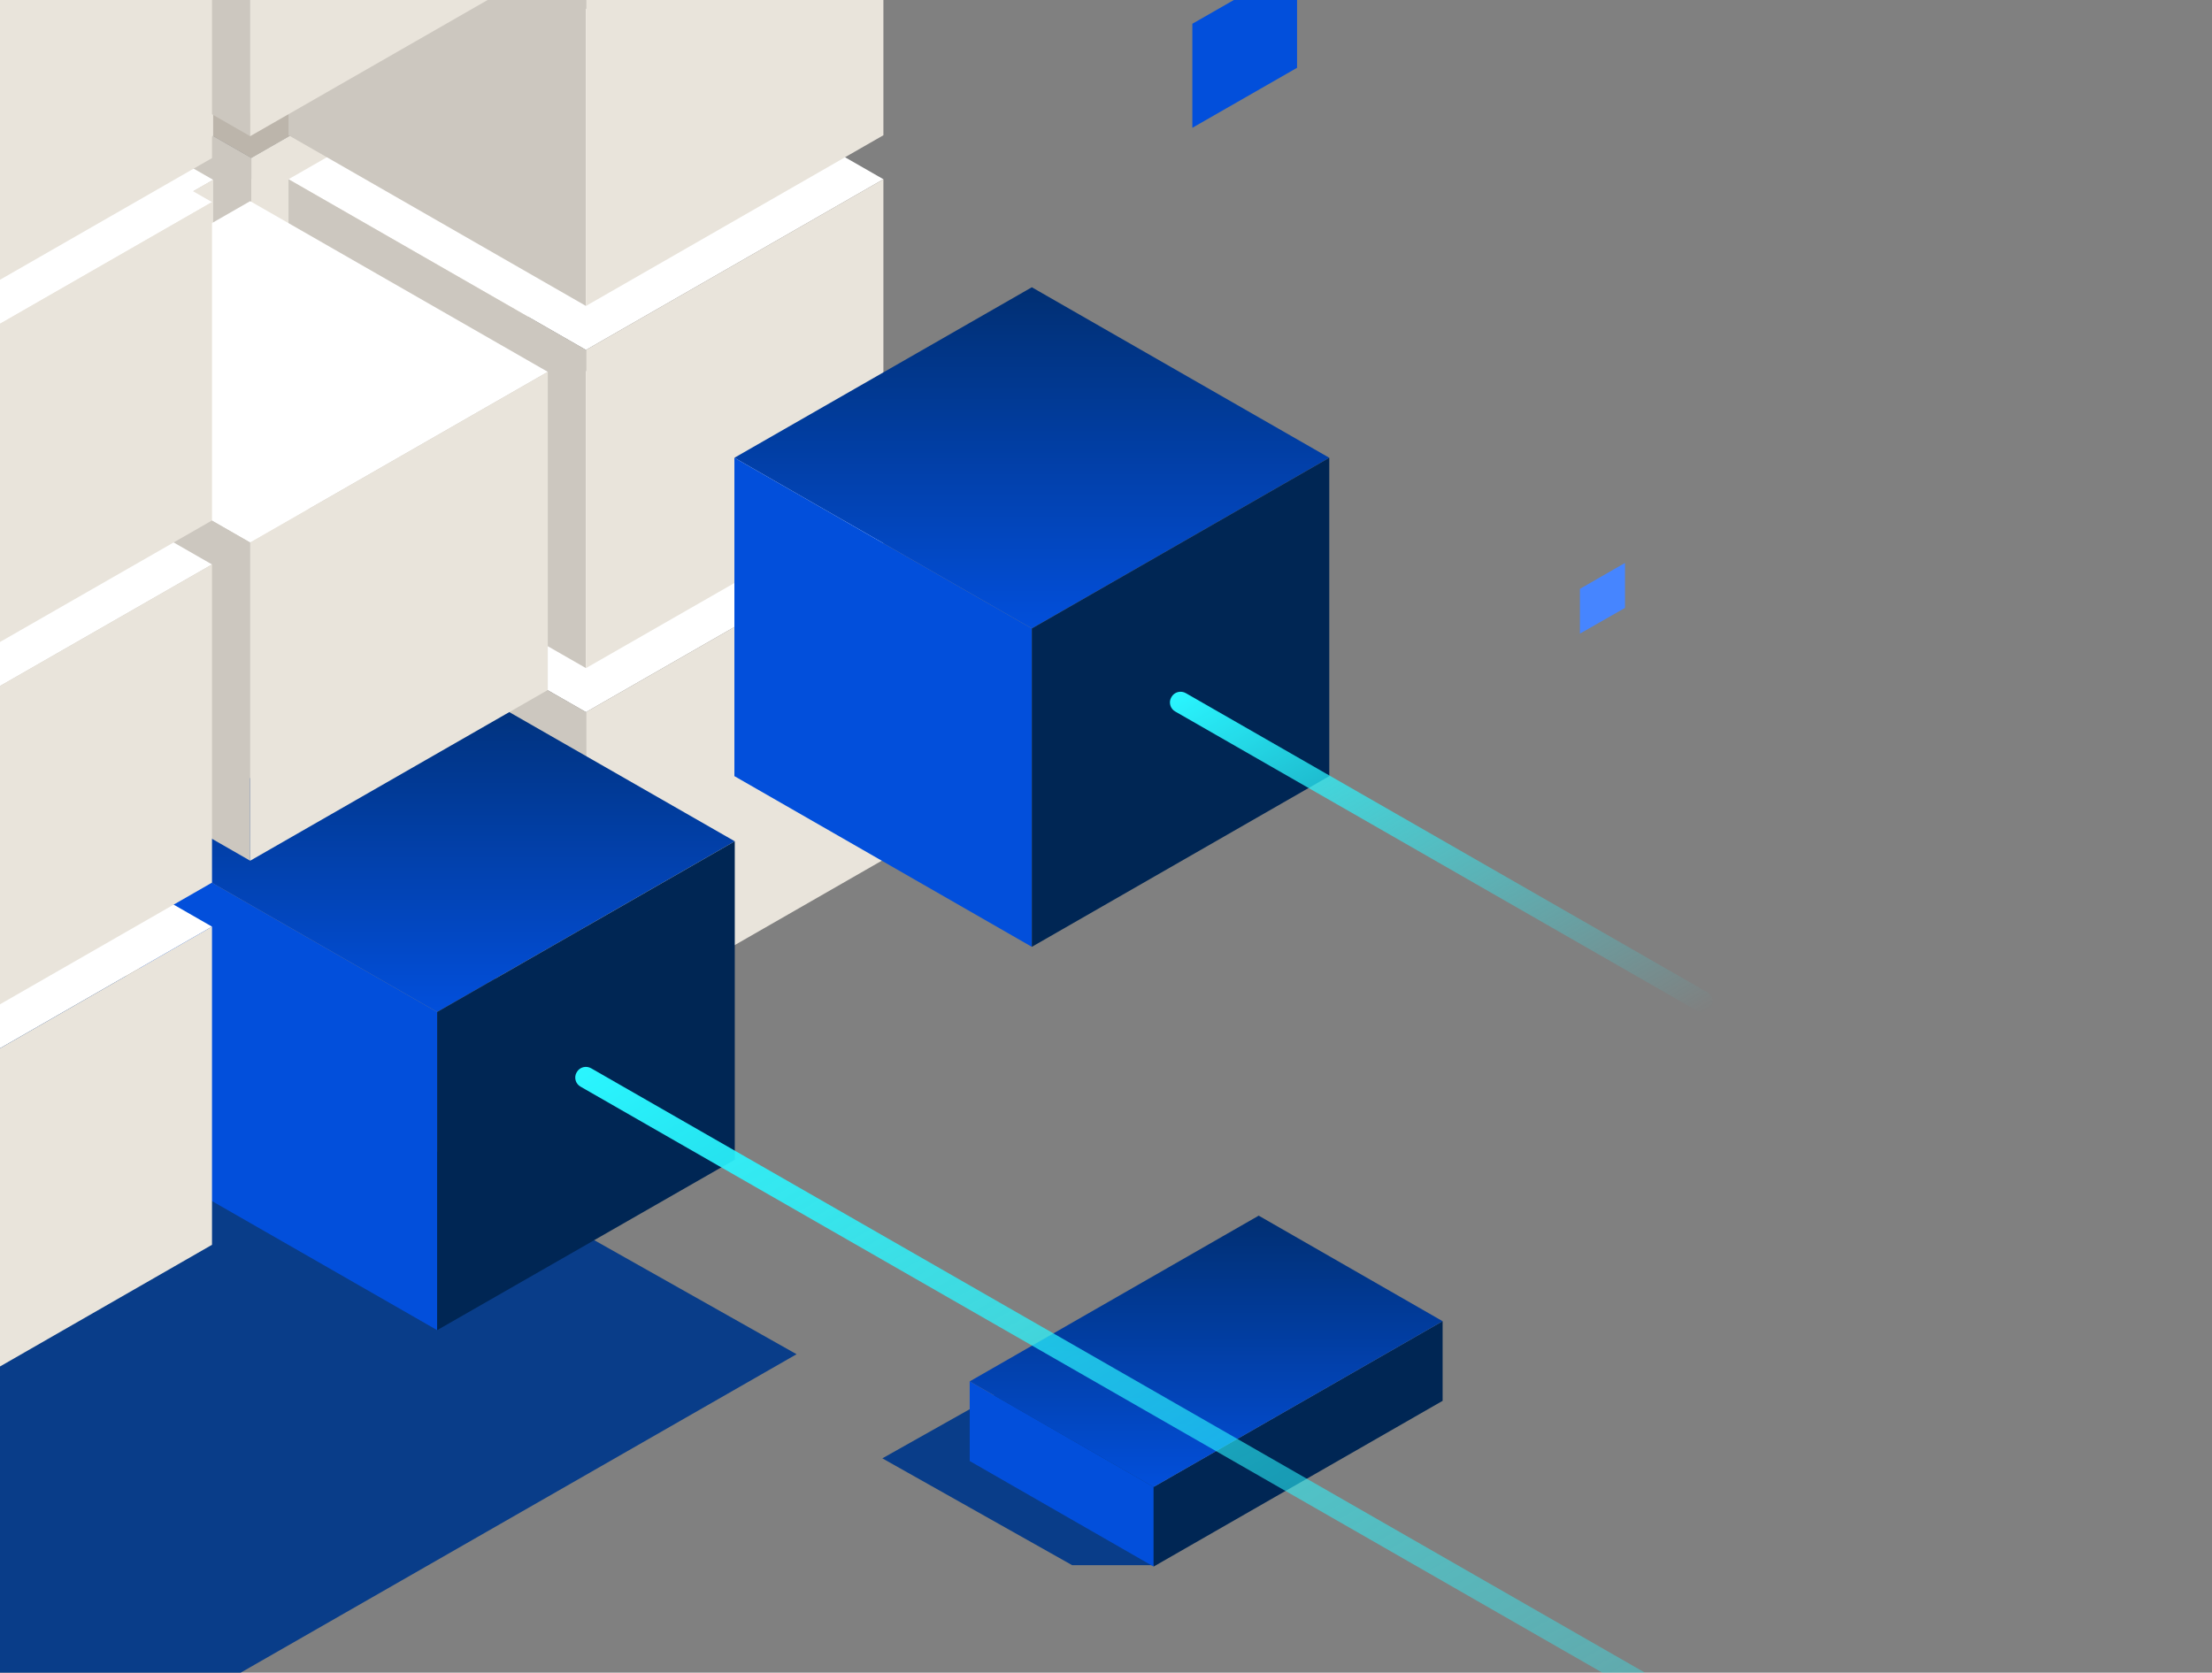 <?xml version="1.0" encoding="UTF-8"?>
<svg xmlns="http://www.w3.org/2000/svg" width="722" height="546" viewBox="0 0 722 546" fill="none">
  <rect x="0" y="0" width="722" height="546" fill="#808080" stroke="none"/>
  <path d="M-306.8 122.505L-954 493.32L-515.938 744.217H-328.653L-271.235 777.148H-175.119L-65.353 714.206L-140.617 671.582L260 442.06L-306.8 122.505Z" fill="#093D89"></path>
  <path d="M376.117 426.482L288 476.05L349.941 510.92H377L376.117 426.482Z" fill="#093D89"></path>
  <path d="M376.54 511.382L316.512 476.928V450.932L376.54 485.386V511.382Z" fill="#024FDB"></path>
  <path d="M470.872 457.276L376.541 511.381V485.386L470.872 431.28V457.276Z" fill="#002654"></path>
  <path d="M376.54 485.386L316.512 450.932L410.842 396.827L470.871 431.28L376.54 485.386Z" fill="url(#paint0_linear)"></path>
  <path d="M-27.198 107.143L-124.346 51.42L-27.198 -4.24L69.887 51.42L-27.198 107.143Z" fill="white"></path>
  <path d="M69.887 155.341L-27.198 211.001V107.143L69.887 51.42V155.341Z" fill="#E9E4DB"></path>
  <path d="M82.03 169.832L-15.055 114.109L82.03 58.386L179.115 114.109L82.03 169.832Z" fill="white"></path>
  <path d="M82.03 273.69L-15.055 217.967V114.108L82.03 169.831V273.69Z" fill="#CCC7BF"></path>
  <path d="M179.115 217.967L82.03 273.69V169.831L179.115 114.108V217.967Z" fill="#E9E4DB"></path>
  <path d="M191.26 232.457L94.175 176.797L191.26 121.074L288.345 176.797L191.26 232.457Z" fill="white"></path>
  <path d="M191.259 336.378L94.174 280.655V176.797L191.259 232.457V336.378Z" fill="#CCC7BF"></path>
  <path d="M288.345 280.655L191.26 336.378V232.457L288.345 176.797V280.655Z" fill="#E9E4DB"></path>
  <path d="M-27.574 232.644L-124.659 176.983L-27.574 121.26L69.574 176.983L-27.574 232.644Z" fill="white"></path>
  <path d="M69.573 280.842L-27.574 336.564V232.644L69.573 176.983V280.842Z" fill="#E9E4DB"></path>
  <path d="M142.686 330.345L45.601 274.622L142.686 218.962L239.833 274.622L142.686 330.345Z" fill="url(#paint1_linear)"></path>
  <path d="M142.685 434.203L45.601 378.543V274.622L142.685 330.345V434.203Z" fill="#024FDB"></path>
  <path d="M239.833 378.543L142.686 434.203V330.345L239.833 274.622V378.543Z" fill="#002654"></path>
  <path d="M-27.886 358.207L-124.971 302.484L-27.886 246.761L69.199 302.484L-27.886 358.207Z" fill="white"></path>
  <path d="M69.199 406.342L-27.887 462.065V358.207L69.199 302.484V406.342Z" fill="#E9E4DB"></path>
  <path d="M69.887 37.054L-27.198 92.777V-11.081L69.887 -66.804V37.054Z" fill="#E9E4DB"></path>
  <path d="M82.03 51.545L-15.055 -4.116L82.03 -59.839L179.115 -4.116L82.03 51.545Z" fill="#BCB5AB"></path>
  <path d="M82.03 155.465L-15.055 99.743V-4.116L82.03 51.545V155.465Z" fill="#CCC7BF"></path>
  <path d="M179.115 99.743L82.03 155.465V51.545L179.115 -4.116V99.743Z" fill="#E9E4DB"></path>
  <path d="M191.26 114.233L94.175 58.51L191.26 2.85L288.345 58.51L191.26 114.233Z" fill="white"></path>
  <path d="M191.259 218.091L94.174 162.431V58.51L191.259 114.233V218.091Z" fill="#CCC7BF"></path>
  <path d="M288.345 162.431L191.26 218.091V114.233L288.345 58.51V162.431Z" fill="#E9E4DB"></path>
  <path d="M-27.574 114.419L-124.659 58.697L-27.574 3.036L69.574 58.697L-27.574 114.419Z" fill="white"></path>
  <path d="M69.573 162.617L-27.574 218.278V114.42L69.573 58.697V162.617Z" fill="#E9E4DB"></path>
  <path d="M81.655 177.108L-15.43 121.385L81.655 65.662L178.803 121.385L81.655 177.108Z" fill="white"></path>
  <path d="M81.655 280.966L-15.43 225.243V121.385L81.655 177.108V280.966Z" fill="#CCC7BF"></path>
  <path d="M178.802 225.243L81.655 280.966V177.108L178.802 121.385V225.243Z" fill="#E9E4DB"></path>
  <path d="M-27.886 239.92L-124.971 184.259L-27.886 128.537L69.199 184.259L-27.886 239.92Z" fill="white"></path>
  <path d="M69.199 288.118L-27.887 343.841V239.92L69.199 184.259V288.118Z" fill="#E9E4DB"></path>
  <path d="M82.03 37.179L-15.055 -18.482V-122.402L82.03 -66.679V37.179Z" fill="#CCC7BF"></path>
  <path d="M179.115 -18.482L82.03 37.179V-66.679L179.115 -122.402V-18.482Z" fill="#E9E4DB"></path>
  <path d="M191.259 99.867L94.174 44.144V-59.714L191.259 -4.054V99.867Z" fill="#CCC7BF"></path>
  <path d="M288.345 44.144L191.26 99.867V-4.054L288.345 -59.714V44.144Z" fill="#E9E4DB"></path>
  <path d="M69.573 44.331L-27.574 100.054V-3.805L69.573 -59.528V44.331Z" fill="#E9E4DB"></path>
  <path d="M336.793 205.155L239.708 149.433L336.793 93.772L433.878 149.433L336.793 205.155Z" fill="url(#paint2_linear)"></path>
  <path d="M336.793 309.076L239.708 253.353V149.433L336.793 205.155V309.076Z" fill="#024FDB"></path>
  <path d="M433.878 253.353L336.793 309.076V205.155L433.878 149.433V253.353Z" fill="#002654"></path>
  <path d="M-27.886 121.696L-124.971 65.973L-27.886 10.312L69.199 65.973L-27.886 121.696Z" fill="white"></path>
  <path d="M69.199 169.894L-27.887 225.554V121.696L69.199 65.973V169.894Z" fill="#E9E4DB"></path>
  <path d="M81.655 44.455L-15.43 -11.268V-115.126L81.655 -59.403V44.455Z" fill="#CCC7BF"></path>
  <path d="M178.802 -11.268L81.655 44.455V-59.403L178.802 -115.126V-11.268Z" fill="#E9E4DB"></path>
  <path d="M-27.886 3.409L-124.971 -52.251L-27.886 -107.974L69.199 -52.251L-27.886 3.409Z" fill="white"></path>
  <path d="M69.199 51.607L-27.887 107.33V3.409L69.199 -52.251V51.607Z" fill="#E9E4DB"></path>
  <path d="M555.562 330.345C554.999 330.345 554.373 330.221 553.809 329.91L383.613 232.27C381.923 231.337 381.36 229.161 382.361 227.544C383.3 225.865 385.429 225.305 387.119 226.3L557.315 323.939C559.005 324.872 559.568 327.049 558.566 328.666C557.941 329.723 556.751 330.345 555.562 330.345Z" fill="url(#paint3_linear)"></path>
  <path d="M717.871 657.281C717.308 657.281 716.682 657.157 716.118 656.783L189.506 354.724C187.816 353.791 187.253 351.614 188.254 349.997C189.193 348.318 191.321 347.758 193.011 348.753L719.624 650.813C721.314 651.746 721.877 653.86 720.875 655.54C720.25 656.659 719.06 657.281 717.871 657.281Z" fill="url(#paint4_linear)"></path>
  <path d="M423.361 22.129L389.184 41.719V7.762L423.361 -11.828V22.129Z" fill="#024FDB"></path>
  <path d="M530.399 198.438L515.689 206.834V192.219L530.399 183.761V198.438Z" fill="#4685FF"></path>
  <defs>
    <linearGradient id="paint0_linear" x1="393.691" y1="396.827" x2="393.691" y2="485.386" gradientUnits="userSpaceOnUse">
      <stop stop-color="#012F72"></stop>
      <stop offset="1" stop-color="#024FDB"></stop>
    </linearGradient>
    <linearGradient id="paint1_linear" x1="142.717" y1="218.962" x2="142.717" y2="330.345" gradientUnits="userSpaceOnUse">
      <stop stop-color="#012F72"></stop>
      <stop offset="1" stop-color="#024FDB"></stop>
    </linearGradient>
    <linearGradient id="paint2_linear" x1="336.793" y1="93.772" x2="336.793" y2="205.155" gradientUnits="userSpaceOnUse">
      <stop stop-color="#012F72"></stop>
      <stop offset="1" stop-color="#024FDB"></stop>
    </linearGradient>
    <linearGradient id="paint3_linear" x1="426.152" y1="201.846" x2="513.884" y2="354.792" gradientUnits="userSpaceOnUse">
      <stop stop-color="#2AF6FF"></stop>
      <stop offset="1" stop-color="#2AF6FF" stop-opacity="0"></stop>
    </linearGradient>
    <linearGradient id="paint4_linear" x1="321.179" y1="273.194" x2="585.392" y2="733.8" gradientUnits="userSpaceOnUse">
      <stop stop-color="#2AF6FF"></stop>
      <stop offset="1" stop-color="#2AF6FF" stop-opacity="0"></stop>
    </linearGradient>
  </defs>
</svg>
